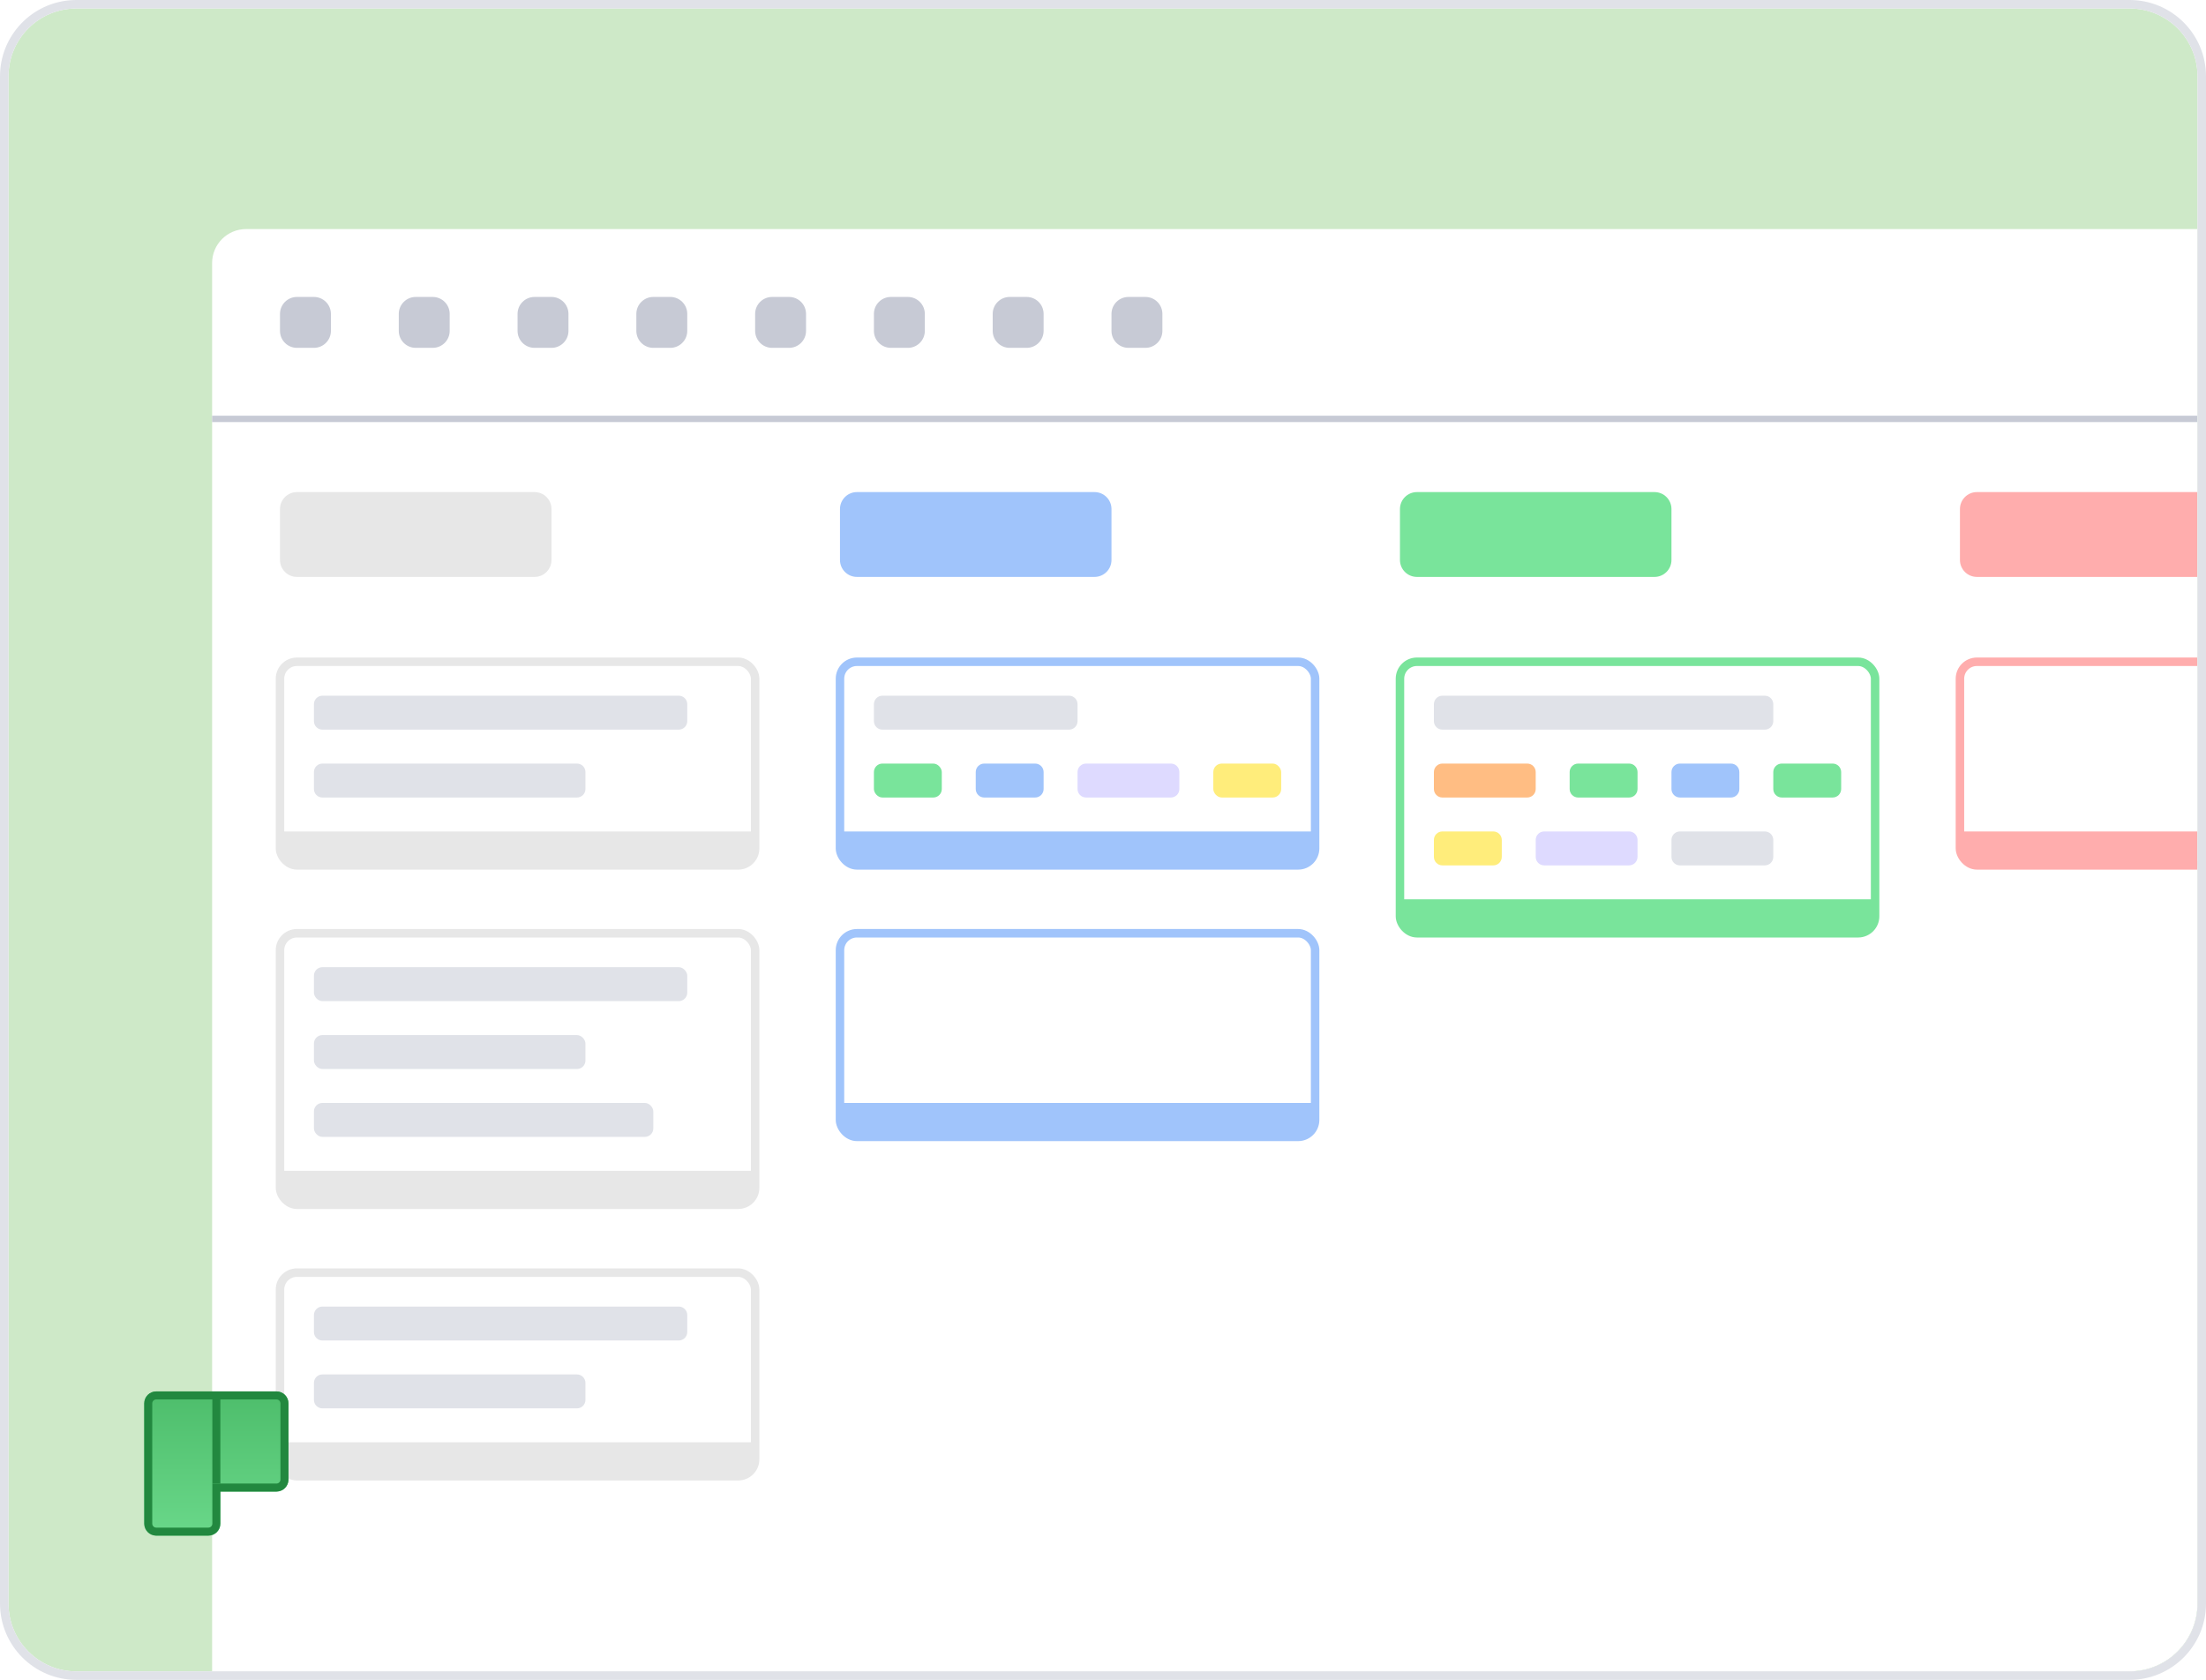 <svg width="260" height="198" viewBox="0 0 260 198" fill="none" xmlns="http://www.w3.org/2000/svg">
<g clip-path="url(#clip0_205_1161)">
<path d="M1 9C1 4.582 4.582 1 9 1H251C255.418 1 259 4.582 259 9V189C259 193.418 255.418 197 251 197H9C4.582 197 1 193.418 1 189V9Z" fill="#CEE9C8"/>
<g filter="url(#filter0_dd_205_1161)">
<g clip-path="url(#clip1_205_1161)">
<path d="M25 29C25 26.791 26.791 25 29 25H260V197H25V29Z" fill="white"/>
<path d="M33 35C33 33.895 33.895 33 35 33H37C38.105 33 39 33.895 39 35V37C39 38.105 38.105 39 37 39H35C33.895 39 33 38.105 33 37V35Z" fill="#C7CAD5"/>
<path d="M89 35C89 33.895 89.895 33 91 33H93C94.105 33 95 33.895 95 35V37C95 38.105 94.105 39 93 39H91C89.895 39 89 38.105 89 37V35Z" fill="#C7CAD5"/>
<path d="M61 35C61 33.895 61.895 33 63 33H65C66.105 33 67 33.895 67 35V37C67 38.105 66.105 39 65 39H63C61.895 39 61 38.105 61 37V35Z" fill="#C7CAD5"/>
<path d="M117 35C117 33.895 117.895 33 119 33H121C122.105 33 123 33.895 123 35V37C123 38.105 122.105 39 121 39H119C117.895 39 117 38.105 117 37V35Z" fill="#C7CAD5"/>
<path d="M47 35C47 33.895 47.895 33 49 33H51C52.105 33 53 33.895 53 35V37C53 38.105 52.105 39 51 39H49C47.895 39 47 38.105 47 37V35Z" fill="#C7CAD5"/>
<path d="M103 35C103 33.895 103.895 33 105 33H107C108.105 33 109 33.895 109 35V37C109 38.105 108.105 39 107 39H105C103.895 39 103 38.105 103 37V35Z" fill="#C7CAD5"/>
<path d="M75 35C75 33.895 75.895 33 77 33H79C80.105 33 81 33.895 81 35V37C81 38.105 80.105 39 79 39H77C75.895 39 75 38.105 75 37V35Z" fill="#C7CAD5"/>
<path d="M131 35C131 33.895 131.895 33 133 33H135C136.105 33 137 33.895 137 35V37C137 38.105 136.105 39 135 39H133C131.895 39 131 38.105 131 37V35Z" fill="#C7CAD5"/>
<rect x="25" y="47" width="235" height="0.75" fill="#C7CAD5"/>
<rect x="165" y="76" width="56" height="32" rx="2" fill="white"/>
<rect x="165" y="76" width="56" height="32" rx="2" stroke="#79E49B"/>
<path d="M165 104H221V106C221 107.105 220.105 108 219 108H167C165.895 108 165 107.105 165 106V104Z" fill="#79E49B"/>
<path d="M169 89C169 88.448 169.448 88 170 88H180C180.552 88 181 88.448 181 89V91C181 91.552 180.552 92 180 92H170C169.448 92 169 91.552 169 91V89Z" fill="#FFBD83"/>
<path d="M169 97C169 96.448 169.448 96 170 96H176C176.552 96 177 96.448 177 97V99C177 99.552 176.552 100 176 100H170C169.448 100 169 99.552 169 99V97Z" fill="#FFED7B"/>
<path d="M181 97C181 96.448 181.448 96 182 96H192C192.552 96 193 96.448 193 97V99C193 99.552 192.552 100 192 100H182C181.448 100 181 99.552 181 99V97Z" fill="#DEDAFF"/>
<path d="M197 97C197 96.448 197.448 96 198 96H208C208.552 96 209 96.448 209 97V99C209 99.552 208.552 100 208 100H198C197.448 100 197 99.552 197 99V97Z" fill="#E0E2E8"/>
<path d="M185 89C185 88.448 185.448 88 186 88H192C192.552 88 193 88.448 193 89V91C193 91.552 192.552 92 192 92H186C185.448 92 185 91.552 185 91V89Z" fill="#79E49B"/>
<path d="M197 89C197 88.448 197.448 88 198 88H204C204.552 88 205 88.448 205 89V91C205 91.552 204.552 92 204 92H198C197.448 92 197 91.552 197 91V89Z" fill="#A0C4FB"/>
<path d="M209 89C209 88.448 209.448 88 210 88H216C216.552 88 217 88.448 217 89V91C217 91.552 216.552 92 216 92H210C209.448 92 209 91.552 209 91V89Z" fill="#79E49B"/>
<path d="M169 81C169 80.448 169.448 80 170 80H208C208.552 80 209 80.448 209 81V83C209 83.552 208.552 84 208 84H170C169.448 84 169 83.552 169 83V81Z" fill="#E0E2E8"/>
<path d="M165 58C165 56.895 165.895 56 167 56H195C196.105 56 197 56.895 197 58V64C197 65.105 196.105 66 195 66H167C165.895 66 165 65.105 165 64V58Z" fill="#79E49B"/>
<rect x="231" y="76" width="56" height="24" rx="2" fill="white"/>
<rect x="231" y="76" width="56" height="24" rx="2" stroke="#FFADAD"/>
<path d="M231 96H287V98C287 99.105 286.105 100 285 100H233C231.895 100 231 99.105 231 98V96Z" fill="#FFADAD"/>
<path d="M231 58C231 56.895 231.895 56 233 56H261C262.105 56 263 56.895 263 58V64C263 65.105 262.105 66 261 66H233C231.895 66 231 65.105 231 64V58Z" fill="#FFADAD"/>
<rect x="33" y="108" width="56" height="32" rx="2" fill="white"/>
<rect x="33" y="108" width="56" height="32" rx="2" stroke="#E7E7E7"/>
<rect x="37" y="112" width="44" height="4" rx="1" fill="#E0E2E8"/>
<rect x="37" y="120" width="32" height="4" rx="1" fill="#E0E2E8"/>
<rect x="37" y="128" width="40" height="4" rx="1" fill="#E0E2E8"/>
<path d="M33 136H89V138C89 139.105 88.105 140 87 140H35C33.895 140 33 139.105 33 138V136Z" fill="#E7E7E7"/>
<rect x="33" y="148" width="56" height="24" rx="2" fill="white"/>
<rect x="33" y="148" width="56" height="24" rx="2" stroke="#E7E7E7"/>
<path d="M37 153C37 152.448 37.448 152 38 152H80C80.552 152 81 152.448 81 153V155C81 155.552 80.552 156 80 156H38C37.448 156 37 155.552 37 155V153Z" fill="#E0E2E8"/>
<path d="M37 161C37 160.448 37.448 160 38 160H68C68.552 160 69 160.448 69 161V163C69 163.552 68.552 164 68 164H38C37.448 164 37 163.552 37 163V161Z" fill="#E0E2E8"/>
<path d="M33 168H89V170C89 171.105 88.105 172 87 172H35C33.895 172 33 171.105 33 170V168Z" fill="#E7E7E7"/>
<rect x="33" y="76" width="56" height="24" rx="2" fill="white"/>
<rect x="33" y="76" width="56" height="24" rx="2" stroke="#E7E7E7"/>
<path d="M37 81C37 80.448 37.448 80 38 80H80C80.552 80 81 80.448 81 81V83C81 83.552 80.552 84 80 84H38C37.448 84 37 83.552 37 83V81Z" fill="#E0E2E8"/>
<path d="M37 89C37 88.448 37.448 88 38 88H68C68.552 88 69 88.448 69 89V91C69 91.552 68.552 92 68 92H38C37.448 92 37 91.552 37 91V89Z" fill="#E0E2E8"/>
<path d="M33 96H89V98C89 99.105 88.105 100 87 100H35C33.895 100 33 99.105 33 98V96Z" fill="#E7E7E7"/>
<path d="M33 58C33 56.895 33.895 56 35 56H63C64.105 56 65 56.895 65 58V64C65 65.105 64.105 66 63 66H35C33.895 66 33 65.105 33 64V58Z" fill="#E7E7E7"/>
<rect x="99" y="76" width="56" height="24" rx="2" fill="white"/>
<rect x="99" y="76" width="56" height="24" rx="2" stroke="#A0C4FB"/>
<path d="M99 96H155V98C155 99.105 154.105 100 153 100H101C99.895 100 99 99.105 99 98V96Z" fill="#A0C4FB"/>
<rect x="103" y="88" width="8" height="4" rx="1" fill="#79E49B"/>
<rect x="143" y="88" width="8" height="4" rx="1" fill="#FFED7B"/>
<path d="M115 89C115 88.448 115.448 88 116 88H122C122.552 88 123 88.448 123 89V91C123 91.552 122.552 92 122 92H116C115.448 92 115 91.552 115 91V89Z" fill="#A0C4FB"/>
<path d="M127 89C127 88.448 127.448 88 128 88H138C138.552 88 139 88.448 139 89V91C139 91.552 138.552 92 138 92H128C127.448 92 127 91.552 127 91V89Z" fill="#DEDAFF"/>
<path d="M103 81C103 80.448 103.448 80 104 80H126C126.552 80 127 80.448 127 81V83C127 83.552 126.552 84 126 84H104C103.448 84 103 83.552 103 83V81Z" fill="#E0E2E8"/>
<rect x="99" y="108" width="56" height="24" rx="2" fill="white"/>
<rect x="99" y="108" width="56" height="24" rx="2" stroke="#A0C4FB"/>
<path d="M99 128H155V130C155 131.105 154.105 132 153 132H101C99.895 132 99 131.105 99 130V128Z" fill="#A0C4FB"/>
<path d="M99 58C99 56.895 99.895 56 101 56H129C130.105 56 131 56.895 131 58V64C131 65.105 130.105 66 129 66H101C99.895 66 99 65.105 99 64V58Z" fill="#A0C4FB"/>
</g>
</g>
<path d="M17 165.417C17 164.634 17.634 164 18.417 164H32.583C33.366 164 34 164.634 34 165.417V174.389C34 175.171 33.366 175.806 32.583 175.806H25.972V179.583C25.972 180.366 25.338 181 24.556 181H18.417C17.634 181 17 180.366 17 179.583V165.417Z" fill="url(#paint0_linear_205_1161)"/>
<path d="M24.556 180.056V181H18.417V180.056H24.556ZM25.028 179.583V174.861H32.583V175.806H25.972V179.583C25.972 180.366 25.338 181 24.556 181V180.056C24.816 180.056 25.028 179.844 25.028 179.583ZM33.056 174.389V165.417C33.056 165.156 32.844 164.944 32.583 164.944H18.417C18.156 164.944 17.944 165.156 17.944 165.417V179.583C17.944 179.844 18.156 180.056 18.417 180.056V181L18.344 180.998C17.619 180.961 17.038 180.381 17.002 179.656L17 179.583V165.417C17 164.634 17.634 164 18.417 164H32.583C33.366 164 34 164.634 34 165.417V174.389L33.998 174.462C33.962 175.186 33.381 175.767 32.656 175.804L32.583 175.806V174.861C32.844 174.861 33.056 174.65 33.056 174.389Z" fill="#22883F"/>
<path d="M25.972 174.861H25.028V164.944H25.972V174.861Z" fill="#22883F"/>
</g>
<path d="M251 0.5C255.694 0.5 259.5 4.306 259.5 9V189C259.5 193.694 255.694 197.5 251 197.5H9C4.306 197.5 0.5 193.694 0.5 189V9L0.511 8.562C0.738 4.071 4.452 0.5 9 0.5H251Z" stroke="#E0E2E8"/>
<defs>
<filter id="filter0_dd_205_1161" x="13" y="13" width="259" height="196" filterUnits="userSpaceOnUse" color-interpolation-filters="sRGB">
<feFlood flood-opacity="0" result="BackgroundImageFix"/>
<feColorMatrix in="SourceAlpha" type="matrix" values="0 0 0 0 0 0 0 0 0 0 0 0 0 0 0 0 0 0 127 0" result="hardAlpha"/>
<feOffset dy="2"/>
<feGaussianBlur stdDeviation="4"/>
<feColorMatrix type="matrix" values="0 0 0 0 0.133 0 0 0 0 0.141 0 0 0 0 0.157 0 0 0 0.12 0"/>
<feBlend mode="normal" in2="BackgroundImageFix" result="effect1_dropShadow_205_1161"/>
<feColorMatrix in="SourceAlpha" type="matrix" values="0 0 0 0 0 0 0 0 0 0 0 0 0 0 0 0 0 0 127 0" result="hardAlpha"/>
<feOffset/>
<feGaussianBlur stdDeviation="6"/>
<feColorMatrix type="matrix" values="0 0 0 0 0.133 0 0 0 0 0.141 0 0 0 0 0.157 0 0 0 0.04 0"/>
<feBlend mode="normal" in2="effect1_dropShadow_205_1161" result="effect2_dropShadow_205_1161"/>
<feBlend mode="normal" in="SourceGraphic" in2="effect2_dropShadow_205_1161" result="shape"/>
</filter>
<linearGradient id="paint0_linear_205_1161" x1="25.5" y1="164.512" x2="25.5" y2="181.905" gradientUnits="userSpaceOnUse">
<stop stop-color="#4EBE6C"/>
<stop offset="1" stop-color="#6BD98B"/>
</linearGradient>
<clipPath id="clip0_205_1161">
<path d="M1 9C1 4.582 4.582 1 9 1H251C255.418 1 259 4.582 259 9V189C259 193.418 255.418 197 251 197H9C4.582 197 1 193.418 1 189V9Z" fill="white"/>
</clipPath>
<clipPath id="clip1_205_1161">
<path d="M25 29C25 26.791 26.791 25 29 25H260V197H25V29Z" fill="white"/>
</clipPath>
</defs>
</svg>
